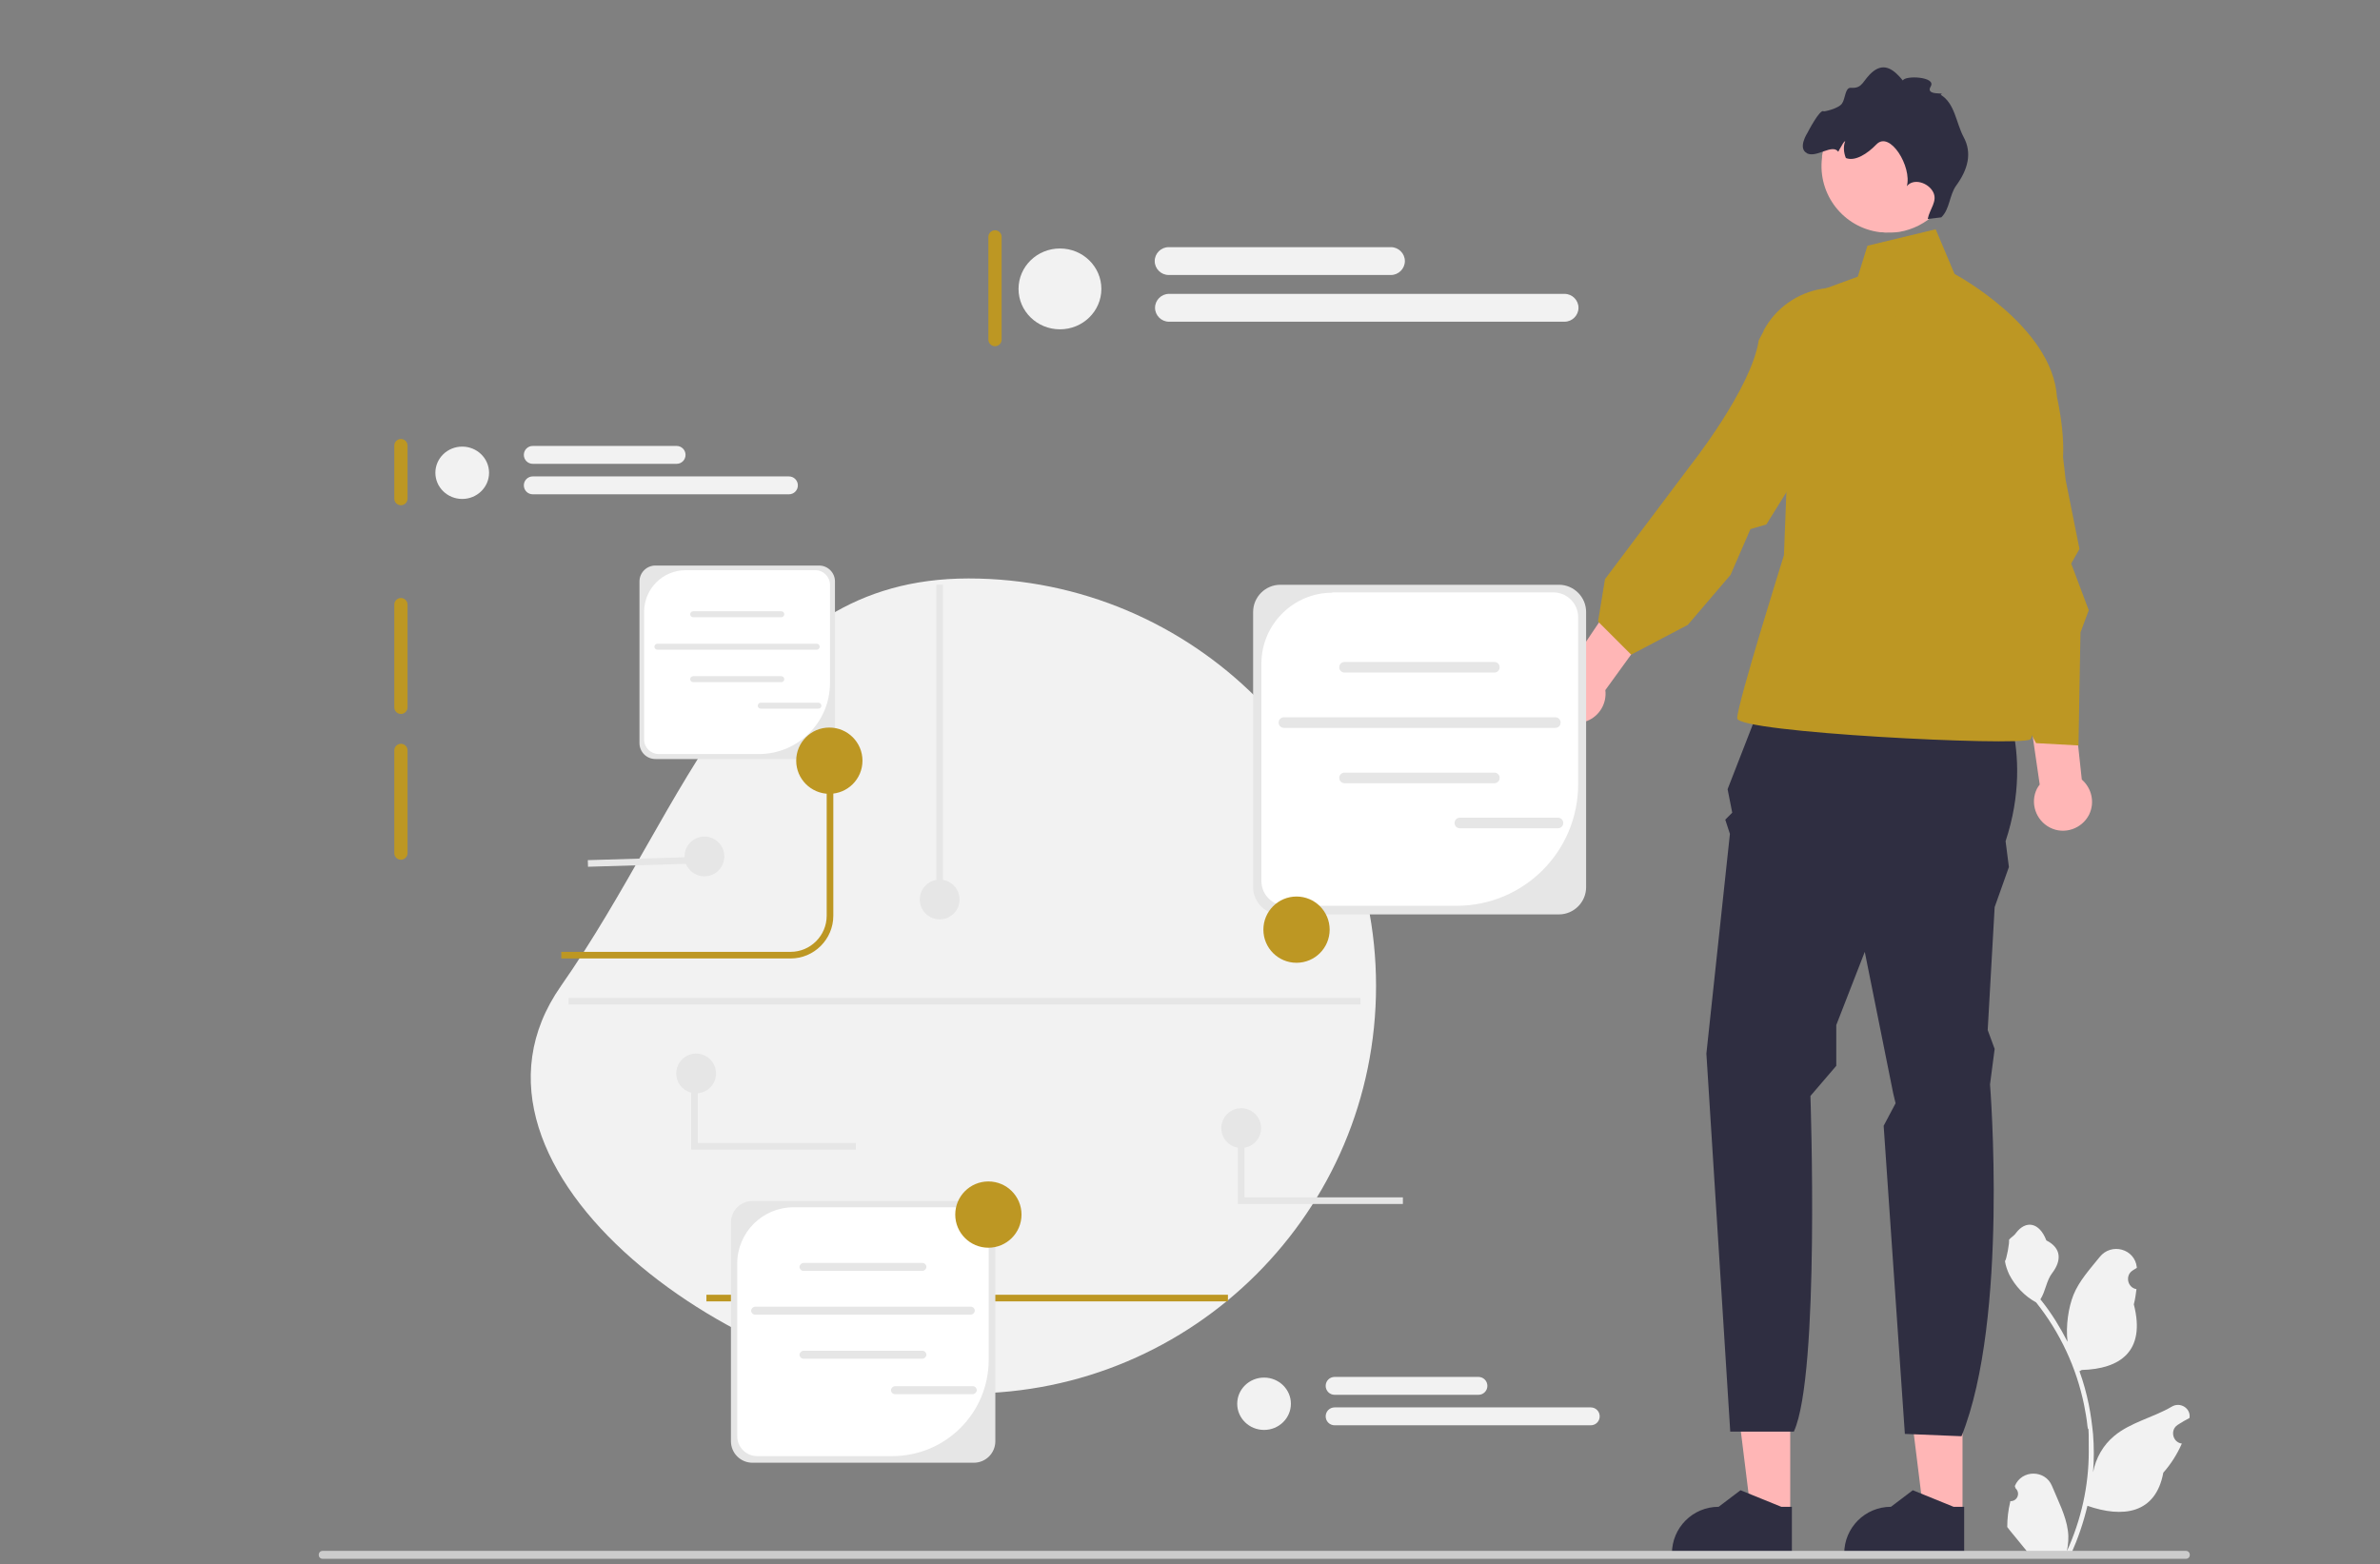 <?xml version="1.0" encoding="UTF-8"?>
<svg id="_レイヤー_1" data-name=" レイヤー 1" xmlns="http://www.w3.org/2000/svg" version="1.1" viewBox="0 0 718.3 472.2">
  <rect x="0" y="0" width="718.3" height="472.2" fill="#808080" stroke="none"/>
  <defs>
    <style>
      .cls-1 {
        fill: #bd9723;
      }

      .cls-1, .cls-2, .cls-3, .cls-4, .cls-5, .cls-6, .cls-7 {
        stroke-width: 0px;
      }

      .cls-2 {
        fill: #ffb6b6;
      }

      .cls-3 {
        fill: #f2f2f2;
      }

      .cls-4 {
        fill: #2f2e41;
      }

      .cls-5 {
        fill: #ccc;
      }

      .cls-6 {
        fill: #fff;
      }

      .cls-7 {
        fill: #e6e6e6;
      }
    </style>
  </defs>
  <g>
    <g>
      <polygon class="cls-2" points="592.3 457.1 580.6 457.1 575 411.8 592.3 411.8 592.3 457.1"/>
      <path class="cls-4" d="M592.7,469.4h-36.1v-.5c0-7.8,6.3-14.1,14.1-14.1h0l6.6-5,12.3,5h3.2s0,14.5,0,14.5Z"/>
    </g>
    <g>
      <polygon class="cls-2" points="540.3 457.1 528.5 457.1 522.9 411.8 540.3 411.8 540.3 457.1"/>
      <path class="cls-4" d="M540.7,469.4h-36.1v-.5c0-7.8,6.3-14.1,14.1-14.1h0l6.6-5,12.3,5h3.2s0,14.5,0,14.5Z"/>
    </g>
    <path class="cls-4" d="M534.7,204.4l67.7,1.4s12.2,20,2.9,48.1l1,7.8-4.3,12.1-2.1,37.1,2.1,5.7-1.4,10.7s5.7,70.6-8.6,106.2l-17.1-.7-6.4-93,3.6-6.8-.7-2.9-8.6-42.8-8.6,22.1v12.3l-7.8,9.1s2.9,84.1-5,101.3h-19.2l-7.2-114.1,7.1-66.3-1.4-4.3,2.1-2.1-1.4-7.1,13.2-33.9h0Z"/>
    <path class="cls-1" d="M563.5,74.2l20.7-5,5.7,13.5s29.5,15.7,30.9,37.1c0,0,4,17.1.4,25-3.6,7.8-18.5,32.8-18.5,32.8,0,0,13.5,43.5,10,45.6s-88.4-2.1-88.4-6.4,14.1-49.2,14.1-49.2l3-77,19.3-7.1,2.9-9.3s0,0,0,0Z"/>
    <path class="cls-2" d="M618.7,249.8c-4.3-2.2-6.1-7.5-3.9-11.8.2-.4.5-.8.8-1.2l-11.5-78.9,15.9.5,8.3,76.9c3,2.6,4,6.9,2.2,10.6-2.2,4.3-7.5,6.1-11.8,3.9h0Z"/>
    <path class="cls-2" d="M467.5,212.5c-1.7-4.5.5-9.6,5-11.3.5-.2.9-.3,1.4-.4l44.5-66.2,11.5,11.1-45.4,62.6c.5,3.9-1.7,7.8-5.5,9.3-4.5,1.7-9.6-.5-11.3-5Z"/>
    <path class="cls-1" d="M589.6,138c-4.5-15.5,3-31.2,19.1-31.2,4.7,0,8.3,1.4,9.3,5.1,3.5,13.1,5.4,32.8,5.4,32.8l4.2,21-2.5,4.4,5.3,14.1-2.5,6.7-.6,34.1-12.8-.7-14.1-26-5.4-3.2s4.3-42-4.3-54.1l-.9-3.1s0,0,0,0Z"/>
    <path class="cls-1" d="M532.2,99.9c7.5-14.2,26.7-17.6,38.3-6.4,3.3,3.2,5,6.7,3.1,10.1-6.6,11.8-21.8,24.6-21.8,24.6l-18.7,30.1-4.8,1.4-6,13.8-12.9,15.1-17.1,9-10-10,2.1-12.8,25.7-34.2s18.5-23.3,20.7-37.9l1.5-2.8s0,0,0,0Z"/>
    <path class="cls-2" d="M567.5,70.1c.5,0,.9,0,1.4.1,1.5,0,2.9,0,4.3-.2,4.2-.7,8-2.7,11-5.6,3.1-3.1,5.3-7.2,5.8-11.9,1.4-11.1-6.5-21.2-17.6-22.5-10.9-1.3-20.9,6.3-22.5,17.1,0,.2,0,.3,0,.5-1.4,11.1,6.5,21.2,17.6,22.5,0,0,0,0,0,0Z"/>
    <path class="cls-4" d="M545.4,46.3c2.9,1.4,7.6-3,9.4-.5.3-.6.6-1.1.9-1.6.3-.5.7-1.4,1.2-1.6-.6,1.5-.5,3.4.2,5.1,2.8,1.1,6.5-1.3,9.2-4.1,4.1-4.3,10.8,6.8,9.2,12.6,2-2.5,6.4-1.1,7.9,1.7,1.5,2.8-1,5.1-1.6,8.2l4.1-.5c2.6-2.5,2.4-6.7,4.5-9.6,3.5-4.8,4.9-9.8,2.2-14.7-2.3-4.4-2.6-10.1-6.9-12.7,1.9-.9-4.8.5-3-2.5,1.8-3-7.8-3.4-8.4-1.8-2.7-3.3-5.5-5.4-8.9-2.8-3.3,2.6-3,5.3-6.8,5-1.8-.1-1.6,3.3-2.7,4.8-1.1,1.5-5.3,2.4-5.5,2.3-1.1-.9-4.9,6.5-4.9,6.5,0,0-3,4.6-.2,6.1,0,0,0,0,0,0Z"/>
  </g>
  <path class="cls-3" d="M292.3,174.6c67.9,0,123,55.1,123,123s-55.1,123-123,123-161.9-67.4-123-123,55.1-123,123-123h0Z"/>
  <path class="cls-1" d="M457,180.5c-1.1,0-2,.9-2,2v64c0,1.1.9,2,2,2s2-.9,2-2v-64c0-1.1-.9-2-2-2Z"/>
  <path class="cls-1" d="M121,132.5c-1.1,0-2,.9-2,2v16c0,1.1.9,2,2,2s2-.9,2-2v-16c0-1.1-.9-2-2-2Z"/>
  <path class="cls-1" d="M121,180.5c-1.1,0-2,.9-2,2v31c0,1.1.9,2,2,2s2-.9,2-2v-31c0-1.1-.9-2-2-2Z"/>
  <path class="cls-1" d="M121,224.5c-1.1,0-2,.9-2,2v31c0,1.1.9,2,2,2s2-.9,2-2v-31c0-1.1-.9-2-2-2Z"/>
  <path class="cls-1" d="M300.3,69.5c-1.1,0-2,.9-2,2v31c0,1.1.9,2,2,2s2-.9,2-2v-31c0-1.1-.9-2-2-2Z"/>
  <g>
    <path class="cls-3" d="M606.7,453.1c2.1.1,3.2-2.4,1.6-3.9l-.2-.6s0,0,0-.1c2.1-5,9.2-4.9,11.2,0,1.8,4.4,4.2,8.9,4.8,13.5.3,2.1.1,4.2-.3,6.2,4.3-9.4,6.6-19.7,6.6-30s-.1-5.2-.4-7.8c-.2-2.1-.6-4.2-1-6.3-2.3-11.3-7.3-22-14.5-31-3.5-1.9-6.3-4.9-8.1-8.4-.6-1.3-1.1-2.7-1.3-4.1.4,0,1.5-5.9,1.2-6.3.5-.8,1.5-1.2,2.1-2.1,3-4,7.1-3.3,9.2,2.2,4.6,2.3,4.6,6.1,1.8,9.8-1.8,2.3-2,5.5-3.6,8,.2.2.3.4.5.6,3,3.8,5.5,7.9,7.7,12.2-.6-4.8.3-10.5,1.8-14.2,1.7-4.2,5-7.8,7.9-11.4,3.5-4.4,10.6-2.5,11.2,3.1,0,0,0,.1,0,.2-.4.2-.8.5-1.3.8-2.3,1.5-1.5,5.2,1.2,5.6h0c-.2,1.6-.4,3.1-.8,4.6,3.7,14.3-4.3,19.5-15.7,19.8-.3.1-.5.3-.7.4,1.2,3.3,2.1,6.6,2.8,10,.6,3,1,6,1.3,9,.3,3.8.3,7.7,0,11.5h0c.8-4.3,3.1-8.3,6.4-11,4.9-4.1,11.9-5.6,17.3-8.8,2.6-1.6,5.9.5,5.4,3.4h0c-.8.5-1.6.8-2.3,1.3-.4.2-.8.5-1.3.8-2.3,1.5-1.5,5.2,1.2,5.6h0s0,0,.1,0c-1.4,3.2-3.3,6.2-5.6,8.8-2.3,12.5-12.3,13.7-22.9,10h0c-1.2,5.1-2.9,10-5,14.7h-18c0-.2-.1-.4-.2-.6,1.7.1,3.3,0,5-.3-1.3-1.6-2.7-3.3-4-4.9,0,0,0,0,0,0-.7-.8-1.4-1.7-2-2.5h0c0-2.6.3-5.1.9-7.6h0s0,0,0,0Z"/>
    <path class="cls-5" d="M96.2,469.3c0,.7.5,1.2,1.2,1.2h562.3c.7,0,1.2-.5,1.2-1.2s-.5-1.2-1.2-1.2H97.4c-.7,0-1.2.5-1.2,1.2Z"/>
  </g>
  <path class="cls-1" d="M238.6,289.3h-69.2v-2h69.2c6,0,10.9-4.9,10.9-10.9v-46.8h2v46.8c0,7.1-5.8,12.9-12.9,12.9h0Z"/>
  <rect class="cls-1" x="213.2" y="390.8" width="157.4" height="2"/>
  <g>
    <path class="cls-7" d="M470.5,276h-84.1c-4.5,0-8.2-3.7-8.2-8.2v-83.1c0-4.5,3.7-8.2,8.2-8.2h84.1c4.5,0,8.2,3.7,8.2,8.2v83.1c0,4.5-3.7,8.2-8.2,8.2Z"/>
    <path class="cls-6" d="M402.1,178.9c-11.8,0-21.4,9.6-21.4,21.4v65.6c0,4.2,3.4,7.5,7.5,7.5h51.4c20.3,0,36.7-16.4,36.7-36.7v-50.4c0-4.2-3.4-7.5-7.5-7.5h-66.7Z"/>
    <g>
      <path class="cls-7" d="M451,203h-45.2c-.9,0-1.6-.7-1.6-1.6s.7-1.6,1.6-1.6h45.2c.9,0,1.6.7,1.6,1.6s-.7,1.6-1.6,1.6Z"/>
      <path class="cls-7" d="M451,236.4h-45.2c-.9,0-1.6-.7-1.6-1.6s.7-1.6,1.6-1.6h45.2c.9,0,1.6.7,1.6,1.6s-.7,1.6-1.6,1.6Z"/>
      <path class="cls-7" d="M469.4,219.7h-81.9c-.9,0-1.6-.7-1.6-1.6s.7-1.6,1.6-1.6h81.9c.9,0,1.6.7,1.6,1.6s-.7,1.6-1.6,1.6Z"/>
    </g>
    <path class="cls-7" d="M470.2,250h-29.6c-.9,0-1.6-.7-1.6-1.6s.7-1.6,1.6-1.6h29.6c.9,0,1.6.7,1.6,1.6s-.7,1.6-1.6,1.6Z"/>
  </g>
  <g>
    <path class="cls-7" d="M293.9,441.5h-66.8c-3.6,0-6.5-2.9-6.5-6.5v-66c0-3.6,2.9-6.5,6.5-6.5h66.8c3.6,0,6.5,2.9,6.5,6.5v66c0,3.6-2.9,6.5-6.5,6.5h0Z"/>
    <path class="cls-6" d="M239.5,364.4c-9.4,0-17,7.6-17,17v52.1c0,3.3,2.7,6,6,6h40.8c16.1,0,29.1-13,29.1-29.1v-40c0-3.3-2.7-6-6-6h-52.9,0Z"/>
    <g>
      <path class="cls-7" d="M278.4,383.6h-35.9c-.7,0-1.2-.6-1.2-1.2s.6-1.2,1.2-1.2h35.9c.7,0,1.2.6,1.2,1.2s-.6,1.2-1.2,1.2Z"/>
      <path class="cls-7" d="M278.4,410.1h-35.9c-.7,0-1.2-.6-1.2-1.2s.6-1.2,1.2-1.2h35.9c.7,0,1.2.6,1.2,1.2s-.6,1.2-1.2,1.2Z"/>
      <path class="cls-7" d="M293,396.8h-65.1c-.7,0-1.2-.6-1.2-1.2s.6-1.2,1.2-1.2h65.1c.7,0,1.2.6,1.2,1.2s-.6,1.2-1.2,1.2Z"/>
    </g>
    <path class="cls-7" d="M293.6,420.8h-23.5c-.7,0-1.2-.6-1.2-1.2s.6-1.2,1.2-1.2h23.5c.7,0,1.2.6,1.2,1.2s-.6,1.2-1.2,1.2Z"/>
  </g>
  <g>
    <path class="cls-7" d="M247.2,229.1h-49.4c-2.7,0-4.8-2.2-4.8-4.8v-48.8c0-2.7,2.2-4.8,4.8-4.8h49.4c2.7,0,4.8,2.2,4.8,4.8v48.8c0,2.7-2.2,4.8-4.8,4.8h0,0Z"/>
    <path class="cls-6" d="M207,172.1c-7,0-12.6,5.6-12.6,12.6v38.5c0,2.4,2,4.4,4.4,4.4h30.2c11.9,0,21.5-9.6,21.5-21.5v-29.6c0-2.4-2-4.4-4.4-4.4h-39.2s0,0,0,0Z"/>
    <g>
      <path class="cls-7" d="M235.8,186.3h-26.6c-.5,0-.9-.4-.9-.9s.4-.9.9-.9h26.6c.5,0,.9.4.9.9s-.4.9-.9.9Z"/>
      <path class="cls-7" d="M235.8,205.9h-26.6c-.5,0-.9-.4-.9-.9s.4-.9.9-.9h26.6c.5,0,.9.4.9.9s-.4.9-.9.9Z"/>
      <path class="cls-7" d="M246.5,196.1h-48.1c-.5,0-.9-.4-.9-.9s.4-.9.9-.9h48.1c.5,0,.9.4.9.9s-.4.9-.9.9Z"/>
    </g>
    <path class="cls-7" d="M247,213.9h-17.4c-.5,0-.9-.4-.9-.9s.4-.9.9-.9h17.4c.5,0,.9.4.9.9s-.4.9-.9.9Z"/>
  </g>
  <circle class="cls-1" cx="391.3" cy="280.6" r="10"/>
  <circle class="cls-1" cx="250.3" cy="229.6" r="10"/>
  <circle class="cls-1" cx="298.3" cy="366.6" r="10"/>
  <g>
    <ellipse class="cls-3" cx="319.9" cy="87.2" rx="12.5" ry="12.2"/>
    <path class="cls-3" d="M419.8,83h-67.1c-2.3,0-4.2-1.9-4.2-4.2s1.9-4.2,4.2-4.2h67.1c2.3,0,4.2,1.9,4.2,4.2s-1.9,4.2-4.2,4.2Z"/>
    <path class="cls-3" d="M472.2,97.1h-119.4c-2.3,0-4.2-1.9-4.2-4.2s1.9-4.2,4.2-4.2h119.4c2.3,0,4.2,1.9,4.2,4.2s-1.9,4.2-4.2,4.2Z"/>
  </g>
  <g>
    <ellipse class="cls-3" cx="139.5" cy="142.7" rx="8.1" ry="7.9"/>
    <path class="cls-3" d="M204.2,140h-43.4c-1.5,0-2.7-1.2-2.7-2.7s1.2-2.7,2.7-2.7h43.4c1.5,0,2.7,1.2,2.7,2.7s-1.2,2.7-2.7,2.7Z"/>
    <path class="cls-3" d="M238.1,149.2h-77.3c-1.5,0-2.7-1.2-2.7-2.7s1.2-2.7,2.7-2.7h77.3c1.5,0,2.7,1.2,2.7,2.7s-1.2,2.7-2.7,2.7Z"/>
  </g>
  <g>
    <ellipse class="cls-3" cx="381.5" cy="423.7" rx="8.1" ry="7.9"/>
    <path class="cls-3" d="M446.2,421h-43.4c-1.5,0-2.7-1.2-2.7-2.7s1.2-2.7,2.7-2.7h43.4c1.5,0,2.7,1.2,2.7,2.7s-1.2,2.7-2.7,2.7Z"/>
    <path class="cls-3" d="M480.1,430.2h-77.3c-1.5,0-2.7-1.2-2.7-2.7s1.2-2.7,2.7-2.7h77.3c1.5,0,2.7,1.2,2.7,2.7s-1.2,2.7-2.7,2.7Z"/>
  </g>
  <rect class="cls-7" x="282.6" y="176.5" width="2" height="95"/>
  <circle class="cls-7" cx="283.6" cy="271.5" r="6"/>
  <circle class="cls-7" cx="374.6" cy="340.5" r="6"/>
  <circle class="cls-7" cx="212.6" cy="258.5" r="6"/>
  <rect class="cls-7" x="177.6" y="259" width="32.8" height="2" transform="translate(-7.8 6) rotate(-1.7)"/>
  <polygon class="cls-7" points="423.4 363.4 373.6 363.4 373.6 340.5 375.6 340.5 375.6 361.4 423.4 361.4 423.4 363.4"/>
  <circle class="cls-7" cx="210.1" cy="324" r="6"/>
  <polygon class="cls-7" points="258.3 347 208.6 347 208.6 324 210.6 324 210.6 345 258.3 345 258.3 347"/>
  <rect class="cls-7" x="171.6" y="301.2" width="239" height="2"/>
</svg>